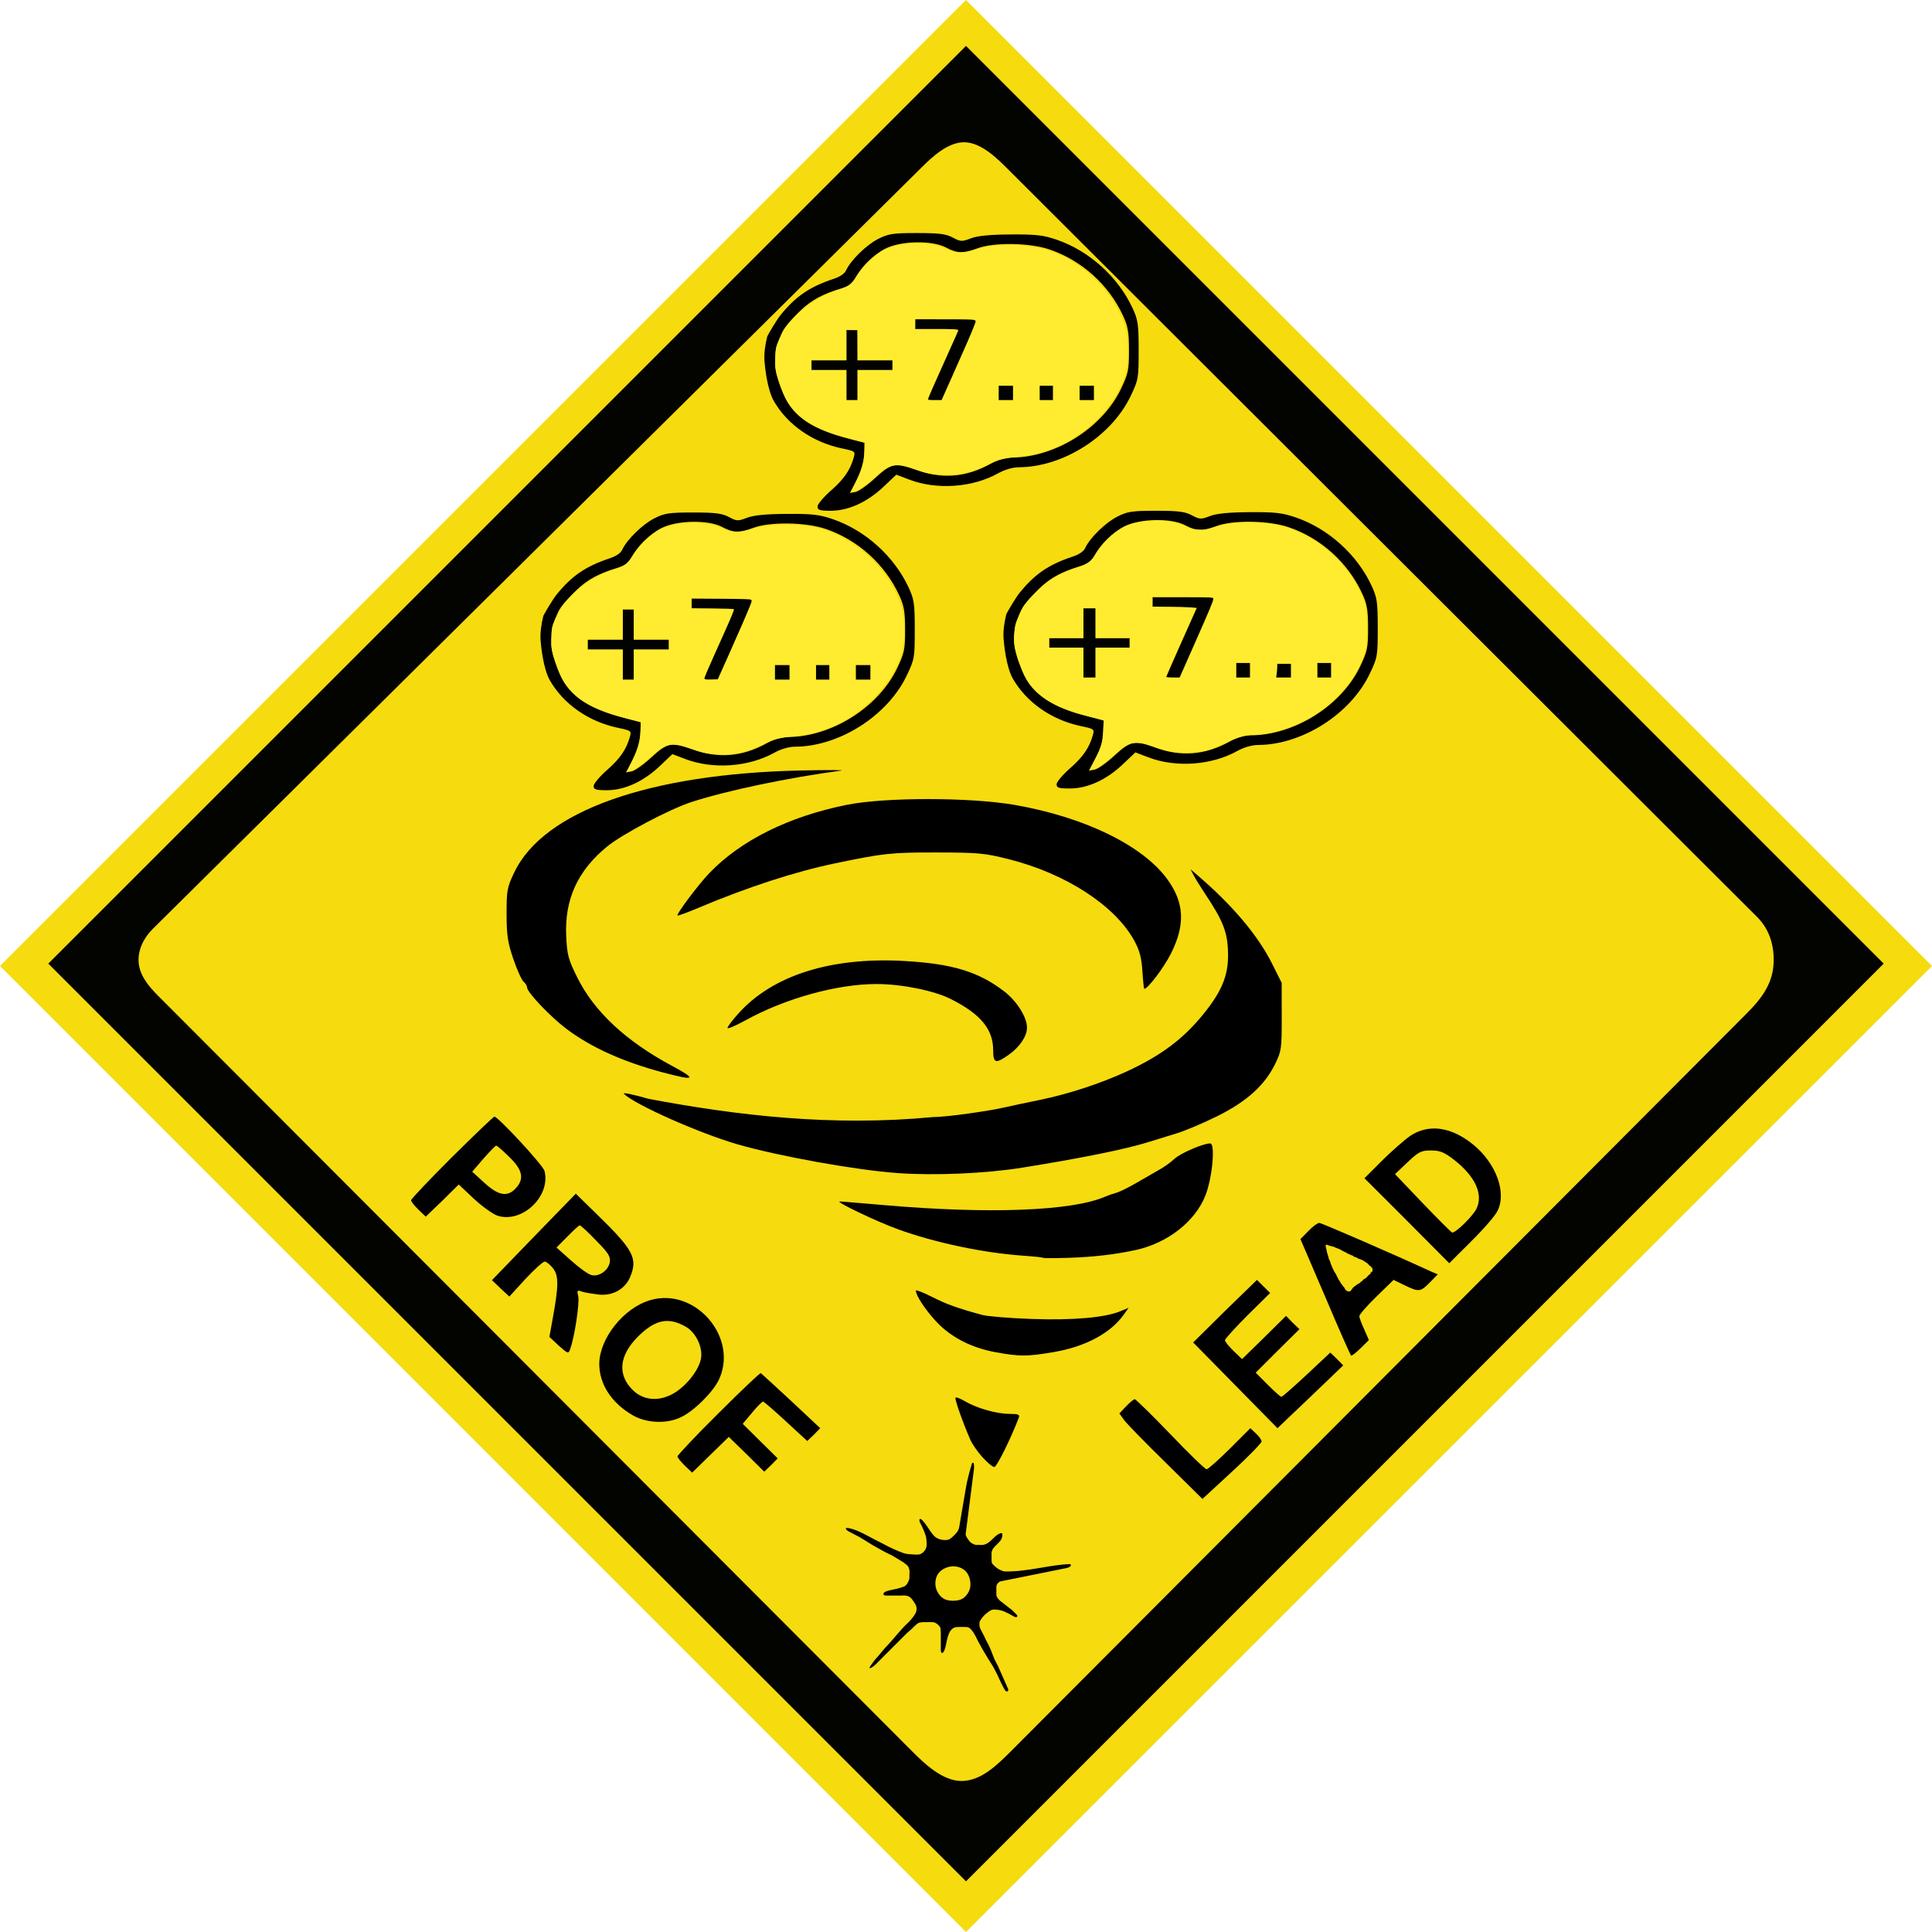 <svg height="800" viewBox="0 0 800 800" width="800" xmlns="http://www.w3.org/2000/svg"><path d="m400 800-400-400 400-400 400 400z" fill="#f6db0f"/><path d="m20 399.01 380-380 380 380-380 380zm714.288 1.329c.722-7.177-.95-14.898-6.654-20.591l-310.061-309.487c-4.362-4.354-11.094-11.252-18.261-11.358-6.695-.1-13.284 6.055-17.366 10.098l-318.634 315.58c-3.862 3.825-6.198 8.71-5.919 13.667.305 5.415 3.878 9.881 8.101 14.112l312.306 312.929c4.772 4.782 12.459 12.223 20.37 12.181 8.185-.043 14.823-6.689 20.941-12.825l304.481-305.316c5.938-5.954 9.97-11.761 10.697-18.99z" fill="#020200" opacity=".99"/><path d="m53.875.375.152-.33c.177-.019.327-.114.504.027.231.576.325 1.458.184 2.56l-3.407 26.725c-.122.959.664 1.834 1.192 2.643.265.406.582.795.973 1.081.599.438 1.302.762 2.027.919.326.07.667 0 1 0 .667 0 1.342.107 2 0 .52-.084 1.031-.259 1.5-.5 2.204-1.134 3.831-4.066 6.014-4.374.319-.127.408.193.439.302.489 3.736-4.453 4.774-4.453 8.071v2c-.058.63.035 1.303.125 1.875.083.25.208.458.375.625l1 1c1.209 1.035 2.593 1.82 4 2 9.46.198 18.777-2.832 27.07-3.044.569.138.008.912.123.939-.457.226-.876.541-1.356.638l-27.711 5.593c-.25.083-.458.208-.625.375-.411.294-.657.762-.875 1.125-.172.64-.125 1.191-.125 1.875v2c-.043.616.226 1.044.5 1.5l.946 1.072 5.054 3.928 1 1 1 1c.167.167.187.324.187.491s-.062.301-.312.384c-.59.16-.932-.109-1.375-.375-.441-.262-1.165-.683-1.672-.931-1.574-.722-2.516-1.349-3.935-1.561-.619-.069-1.181-.229-1.866-.233-.63-.058-1.33.052-1.902.35-2.197 1.344-3.444 2.741-4.5 4.5-.172.64-.125 1.191-.125 1.875.106.616.23 1.044.5 1.5l1.375 2.625.625 1.375 1.375 2.625.625 1.375 1.715 4.348c.226.451.427.889.66 1.277.305.646.759 1.414 1 2 1.227 2.808 2.488 5.618 3.598 8.123.114.206.276.659.402.877.083.25.083.5 0 .75s-.415.321-.582.321c-.662-.199-.842-.777-1.168-1.321-.743-1.362-1.45-2.751-2-4-.502-1.188-.926-2.087-1.625-3.375-.892-1.771-2.056-3.497-3-5-.747-1.245-1.466-2.499-2.173-3.661-1.03-1.883-2.021-3.556-2.827-5.339-.575-1.086-1.177-2.124-2-3-.312-.333-.663-.665-1.089-.83-.596-.231-1.272-.142-1.911-.17-.666-.03-1.335-.046-2 0-.664.045-1.374-.006-1.978.272-.649.299-1.209.827-1.602 1.424-1.7 2.582-1.584 7.125-2.92 8.804-.167.167-.333.25-.5.25s-.292-.125-.375-.375c-.172-.64-.125-1.191-.125-1.875v-2-2-2l-.125-1.875c-.047-.708-.714-1.243-1.231-1.724-.363-.338-.802-.608-1.269-.776-.277-.1-.581-.104-.875-.125-.665-.047-2 0-2 0h-2c-.534.039-1.106.146-1.545.233-.759.343-1.333.974-1.957 1.512-1.113 1.213-1.934 1.778-2.998 2.755l-2 2-2 2-2 2-2 2-2 2-2 2c-.79.875-1.699 1.665-2.625 2.286-.25.083-.589.328-.839.245s.226-.609.226-.776c1.918-2.648 1.41-2.119 3.368-4.262l2.514-3.026 1.356-1.468 1.5-1.634 2.146-2.502c2.295-2.553 2.075-2.504 4.529-4.905.411-.294 1.939-1.95 2.701-3.084.416-.619.829-1.275 1-2 .134-.568.134-1.182 0-1.75-.171-.725-.583-1.382-1-2-.528-.783-1.087-1.604-1.875-2.125-.439-.291-.98-.416-1.5-.5-.658-.107-2 0-2 0h-4-2c-.609-.035-1.247-.15-1.25-.5 0-.167.06-.587.227-.754 1.238-.874 2.904-.997 4.245-1.344 1.089-.297 2.346-.445 3.278-.902.518-.131.999-.29 1.375-.625.725-.647 1.21-1.573 1.5-2.5.187-.598.104-1.249.125-1.875.022-.666.107-1.342 0-2-.084-.52-.223-1.052-.5-1.5-.248-.401-.645-.69-1-1-.366-.32-1.162-.883-1.162-.883-1.39-.803-2.681-1.671-3.713-2.242-.852-.571-1.771-.905-2.625-1.375-.919-.492-1.774-.839-2.625-1.375-1.284-.718-2.701-1.476-3.839-2.161-2.378-1.407-4.705-3.04-6.911-4.089-1.123-.631-2.227-1.105-3.25-1.75-.681-.515-.629-.562-.705-.991.113-.007.164-.143.28-.141 2.988.055 7.393 2.535 10.425 4.132.668.359 1.372.754 2 1.054.547.326 1.457.682 2.625 1.321.909.492 1.636.839 2.625 1.375.883.35 1.873.944 2.75 1.25.72.32 1.408.637 2.125.875 1.966.912 3.975.9 6 1 .626.031 1.278.065 1.875-.125.466-.148.892-.434 1.251-.767.522-.484 1.005-1.064 1.249-1.733.331-.909.287-1.902.215-2.893-.034-.611-.141-1.282-.215-1.857-.613-2.001-1.415-3.859-2.375-5.625-.286-.485-.346-.891-.375-1.375.083-.25.208-.375.375-.375.454.106.66.412 1 .75 1.454 1.592 2.202 2.964 3.344 4.589.855 1.106 1.457 2.011 2.522 2.581 1.105.591 2.065.77 3.134.83 1.296.073 2.164-.242 3-1 .724-.656 1.406-1.291 2-2 1.177-1.406 1.155-2.749 1.438-4.25.075-.251 2.742-16.369 2.882-16.682 1.016-4.344.914-3.784 2.055-7.693m-6.134 56.647c1.336-.203 2.401-.685 3.259-1.522 1.201-1.172 2.117-2.835 2.243-4.508.161-2.129-.479-4.56-1.959-6.1-1.346-1.401-3.534-2.098-5.475-2.003-2.1.103-4.366 1.098-5.684 2.735-1.171 1.454-1.569 3.601-1.296 5.448.271 1.832 1.33 3.669 2.796 4.802 1.242.96 2.622 1.267 4.537 1.267" transform="translate(348.572 605.704)"/><path d="m406.832 603.419c-2.009-2.224-4.278-5.487-5.042-7.25-3.293-7.602-6.587-16.989-6.124-17.452.276-.276 2.088.434 4.028 1.578 4.847 2.86 13.042 5.168 18.348 5.168 3.703 0 4.322.27 3.792 1.651-3.373 8.789-9.114 20.349-10.107 20.349-.682 0-2.885-1.82-4.894-4.044zm5.541-43.473c-10.276-1.861-18.876-6.341-24.969-13.008-4.51-4.934-8.151-10.533-8.151-12.532 0-.412 3.02.77 6.71 2.627 6.214 3.126 10.404 4.63 20.79 7.461 2.2.6 11.472 1.349 20.605 1.666 17.184.596 30.245-.563 36.69-3.256l3.295-1.377-2.064 2.899c-5.443 7.644-15.914 13.228-28.952 15.439-11.025 1.869-14.024 1.88-23.953.082zm19.588-39.108c-.176-.176-3.894-.572-8.264-.882-16.632-1.178-36.457-5.362-51.904-10.953-8.86-3.207-26.248-11.532-24.041-11.509.55.006 8.65.676 18 1.49 43.875 3.819 78.191 2.506 92-3.522 1.1-.48 3.125-1.183 4.5-1.561 1.375-.378 5.2-2.268 8.5-4.199s7.575-4.393 9.5-5.469 4.661-3.051 6.08-4.387c2.469-2.326 11.866-6.382 14.785-6.382 2.196 0 .908 14.159-1.956 21.5-4.202 10.769-15.625 19.737-28.82 22.625-8.506 1.862-17.533 2.914-27.825 3.242-5.63.18-10.38.183-10.555.008zm-60.208-35.088c-17.169-1.211-49.24-6.967-66.347-11.906-15.725-4.541-42.318-16.345-47.023-20.873-.775-.745 3.658.145 10.206 2.049 36.767 6.895 75.801 11.515 117.697 7.541 5.781-.01 23.067-2.483 29.878-4.053 2.524-.582 9.088-1.977 14.588-3.101 11.539-2.357 24.773-6.681 35.468-11.588 14.477-6.643 23.768-13.588 32.241-24.099 7.529-9.341 10.189-15.895 10.046-24.756-.145-8.976-1.886-13.466-9.843-25.378-1.698-2.542-3.672-5.747-4.386-7.122l-1.298-2.5 2.886 2.473c14.44 12.374 24.999 24.872 30.804 36.46l4.041 8.067.02 14c.019 13.318-.116 14.277-2.77 19.681-4.315 8.786-11.721 15.466-23.823 21.487-5.713 2.842-13.313 6.06-16.888 7.151s-8.975 2.758-12 3.706c-9.155 2.868-28.02 6.683-52 10.516-15.171 2.425-36.062 3.336-51.5 2.247zm-97.5-41.745c-16.462-4.409-29.53-10.331-39.743-18.008-6.59-4.954-16.257-15.129-16.257-17.111 0-.648-.649-1.717-1.443-2.375-.794-.659-2.7-4.876-4.236-9.372-2.355-6.893-2.796-9.822-2.807-18.675-.013-9.708.223-10.999 3.121-17.115 12.052-25.436 55.729-40.983 118.866-42.311 11-.231 18.425-.208 16.5.051-22.297 3.005-47.368 8.277-62 13.036-8.92 2.901-28.627 13.305-34.857 18.403-12.206 9.986-17.661 21.937-16.944 37.123.365 7.731.864 9.6 4.532 17 7.035 14.193 20.128 26.427 39.269 36.691 10.617 5.694 9.669 6.326-4 2.664zm137-9.082c0-8.766-5.178-15.023-17.604-21.272-6.923-3.482-20.299-6.18-30.657-6.185-16.384-.008-37.811 5.928-54.348 15.057-4.065 2.244-7.392 3.647-7.392 3.118s2.046-3.237 4.546-6.018c14.169-15.759 38.264-23.392 68.521-21.706 19.989 1.114 30.93 4.442 41.561 12.644 5.196 4.009 9.372 10.666 9.372 14.94 0 3.471-2.867 7.852-7.186 10.981-5.743 4.16-6.814 3.915-6.814-1.56zm61.793-32.777c-.356-5.548-1.159-8.584-3.322-12.558-7.948-14.603-28.377-27.873-52.095-33.839-9.927-2.497-12.535-2.738-29.877-2.76-18.8-.023-21.798.299-42 4.51-16.54 3.448-36.365 9.903-56.432 18.372-4.638 1.957-8.586 3.405-8.774 3.217-.554-.554 8.594-12.762 13.075-17.447 13.057-13.651 32.982-23.556 57.132-28.398 15.832-3.175 51.162-3.14 69.5.067 29.066 5.084 53.192 16.905 63.294 31.012 6.866 9.589 7.267 18.623 1.352 30.466-2.877 5.76-9.606 14.673-11.077 14.673-.168 0-.517-3.293-.775-7.317z"/><path d="m245.81 325.465c.007-.963 2.487-3.921 5.512-6.573 5.4-4.736 7.98-8.462 9.48-13.693.729-2.541.557-2.675-4.875-3.812-12.169-2.548-22.575-9.791-28.231-19.652-2.696-4.7-3.673-14.046-3.849-16.542-.22-3.11.247-6.563 1.164-10.242 1.21-2.262 3.987-6.918 5.444-8.721 6.124-7.574 11.803-11.657 21.99-15.032 2.59-.858 4.538-2.096 5.204-3.558 1.891-4.151 8.413-10.527 13.302-13.004 4.219-2.138 6.106-2.422 16.079-2.422 9.123 0 11.97.36 14.782 1.868 3.229 1.732 3.774 1.756 7.484.331 2.777-1.067 7.827-1.562 16.501-1.618 10.594-.068 13.518.271 19.173 2.225 13.386 4.626 25.27 15.348 31.248 28.194 2.297 4.936 2.561 6.734 2.569 17.528.009 11.613-.107 12.271-3.364 19.068-7.962 16.613-27.964 29.323-46.25 29.389-2.501.009-5.86.985-8.536 2.481-10.593 5.921-25.382 6.988-36.772 2.655l-5.432-2.067-5.315 5.027c-6.747 6.381-14.541 9.919-21.85 9.919-4.549 0-5.469-.295-5.459-1.75zm23.958-11.883c6.564-6.077 8.558-6.495 16.531-3.465 10.849 4.124 21.016 3.333 31.339-2.436 2.676-1.495 6.035-2.472 8.536-2.481 18.113-.065 37.517-12.253 45.273-28.436 3.042-6.347 3.35-7.827 3.342-16.021-.008-7.529-.427-9.924-2.521-14.423-5.927-12.732-17.036-22.735-30.297-27.281-8.277-2.838-23.114-3.068-30.048-.466-5.713 2.144-8.331 2.071-12.863-.358-5.706-3.058-18.683-2.833-25.134.436-4.965 2.516-10.01 7.503-12.542 12.4-1.004 1.942-2.784 3.206-5.769 4.098-7.199 2.151-12.208 4.667-16.744 9.064-2.068 2.004-6.565 6.419-7.745 9.221-2.986 7.092-2.427 4.969-2.851 11.653-.179 2.816.372 4.585.831 6.296.644 2.403 1.439 4.484 2.607 7.38 4.07 10.093 13.573 15.128 26.433 18.428l7.153 1.836-.132 5.015c-.091 3.46-1.039 6.69-3.059 10.419l-2.927 5.405 2.396-.458c1.318-.252 5.004-2.873 8.193-5.825z"/><g stroke-width=".133" transform="matrix(.759 0 0 .75 -3.845 -9.616)"><path d="m96.469 597.928c-.366.492-.671.911-1.059 1.424-.003.005-.004.011-.008.016-.225.287-.265.344-.471.607-.285.373-.557.724-.828 1.07.028.028.051.05.078.078.851-1.038 1.635-2.096 2.287-3.195z"/><path d="m274.801 629.334c-.533 0-10.934 10.132-23.201 22.398-12.267 12.4-22.266 23.068-22.266 23.734 0 .8 1.867 3.066 4 5.199l4 3.867 9.066-8.801 8.934-8.932 8.266 7.865c4.533 4.267 10.267 8.401 12.801 9.334 13.467 4.4 29.199-10.666 25.732-24.666-.8-3.2-25.332-30-27.332-30zm.932 16c.533 0 3.735 2.799 7.201 6.266 7.333 7.2 8.267 12.134 3.467 17.334-4.533 4.933-9.466 4-17.066-3.066l-6.668-6.135 6.135-7.199c3.467-4 6.532-7.199 6.932-7.199z"/><path d="m787.988 635.877c-.445-.009-.888-.005-1.33.012-4.243.159-8.325 1.479-12.125 3.979-3.2 2.267-10.133 8.399-15.467 13.732l-9.6 9.734 23.199 23.467 23.066 23.467 12-12.135c6.667-6.667 13.068-14.133 14.268-16.666 5.2-10.267-.801-26.534-13.334-36.801-6.953-5.703-13.998-8.66-20.678-8.789zm-2.256 12.123c4.933 0 7.201.933 12.668 5.199 11.6 9.2 15.999 19.068 12.133 27.068-2.133 4.133-11.066 13.066-13.199 13.066-.4 0-7.6-7.335-16-16.135l-15.201-16.133 6.801-6.533c6.133-5.867 7.465-6.533 12.799-6.533z"/><path d="m319.199 671.867-22.932 23.865-22.801 23.867 4.666 4.533 4.801 4.533 8.799-9.732c4.933-5.333 9.602-9.6 10.535-9.6.8 0 2.798 1.6 4.398 3.6 3.333 4.133 3.201 9.732-.133 28.266l-1.732 9.734 5.066 4.799c5.067 4.533 5.332 4.667 6.266 1.867 2.4-6.4 5.2-25.6 4.4-29.066-.8-3.333-.666-3.6 2.268-2.533 1.733.533 5.866 1.2 9.199 1.6 7.467.667 14.001-3.066 16.801-9.6 4.267-10.4 1.999-14.934-17.734-34.4zm2.135 17.467c.533 0 4.534 3.732 8.934 8.398 6.933 7.067 7.998 8.935 7.465 12.135-.933 4.533-6 8-10 6.934-1.733-.4-6.666-4-11.066-8l-8-7.201 6-6.133c3.2-3.333 6.268-6.133 6.668-6.133z"/><path d="m724.801 688c-.933 0-3.601 2-5.867 4.4l-4.4 4.533 13.467 31.732c7.333 17.6 13.733 32.133 14.133 32.533.267.4 2.668-1.467 5.201-4l4.533-4.533-2.533-5.865c-1.467-3.2-2.668-6.401-2.668-7.334 0-.8 4.134-5.734 9.334-10.801l9.334-9.199 6 2.934c7.867 3.867 8.666 3.733 13.732-1.467l4.4-4.533-3.734-1.6c-20.267-9.467-59.732-26.801-60.932-26.801zm4.023 12.01c.06-.004.122-.012.178.018.01.005.018.013.027.019.032.011.064.023.096.035.008.003.015.008.021.012.009.005.021.008.027.016.005.006-.013-.01-.021-.01-.004-0-.008 0-.012 0 .072.019.145.037.209.078.028.018.057.037.084.057-.052-.029.016.007.029.018.009.007.017.016.025.023.001.001.003.001.004.002.01.004.027.008.037.014.036.011.091.03.113.039.006.002.008.004.018.008.027.002.054.002.08.008.025.005.047.02.068.033.001.001.005.001.006.002.006.005.018.003.021.01s-.017-.008-.021-.008c.003.004.005.006.008.01.016.006.031.014.047.019.024.003.048.005.072.008.051.01.102.029.152.047.023-.001.048-.017.09-.016.01 0.0.02-.004.029 0 .011.004.021.01.031.014.042-.013.162.069.229.094h.002l.004.002c.002.001.004.001.006.002-.106-.022.04.007.068.018.037.013.069.039.104.059.008.005.026.022.035.021.078.016.161.049.236.078.046.015.089.042.137.053.034.007-0-.006.041.006.036.011.071.021.107.033.007.003.009.007.016.01.019 0 .038-0.0.057 0 .021.001.042-.001.062 0 .006 0.0.011-0.0.018 0 0 0-.005.002-.004.002.038-.004.077-.009.115-.002.009.005.018.01.027.016-.001 0.0.009 0.0.004 0-.008.003-0-.001.014-.002.012-.001.025-.007.037-.004.052.009.059.014.076.019.017-.001.034-.003.051-.004.023.008.047.015.07.023.004.001.008.005.012.006.004.002.008.005.012.008l.014.004.014.006c.004 0.0.016.005.012.004.021.006.043.011.062.019.008.004.015.01.021.016.004.001.008.007.012.008.021.005.042.01.062.014l-.004.006c.115.026.18.078.219.137.202-.013.415.004.674.09.144.048.439.232.721.416.023.009.068.019.086.027.001.001.003 0.0.004.002.304.034.52.142.83.291-.21-.06-.482-.141-.643-.182.041.027.083.052.123.082.205.066.426.105.639.152-.039-.018-.065-.028-.096-.043.04.012.094.028.121.035.017.01.026.016.049.029-.025-.007-.049-.016-.074-.021.082.038.09.047.203.094.04.017-.046-.029-.113-.064.152.041.29.1.396.207.508.031.934.279 1.486.684.003.002.005.004.008.006.006.005.013.009.019.014.005.001.017.005.021.006-.013-.006-.023-.011-.035-.018.104.023-.039-.009.09.019.008.005.015.008.023.014-.015-.004-.061-.013-.078-.018.089.046.122.065.25.123.005.004.042.022.031.018-.017-.008-.015-.008-.031-.016.03.04.052.086.08.127.119.047.24.087.357.137-.125-.009-.025.001-.135-.01.007.004.013.009.019.014-.015-.001-.033-.002-.049-.004.152.109.303.219.463.316.004.001.008 0.0.012.002.063.024-.181-.165-.418-.312.051.005.128.01.162.014-.014-.006-.029-.012-.043-.018.133.01-.06-.003.148.012.011.006.019.012.033.019-.02-.002-.109-.011-.139-.014.133.057.267.113.404.158l.002.002c.065.066.126.135.182.209.09.032.175.075.252.137.105.026.28.093.857.316.069.027.127.075.188.117.005.003.016.01.021.014.063.019.126.034.18.07.206.139.397.3.588.459.286.115.57.238.861.338.004.002-.001-.001.004 0 .069.043.138.087.207.131l.01.008c.29.113.579.228.873.33.068.023-.02-.031-.109-.082.098.048.196.098.277.17.022.02.039.044.06.064.251.07.5.153.746.236.111.037.196.129.293.193.265.215.181.147.268.217.071.017.153.036.227.062.389.142.748.289 1.088.52-.162.174.053-.069.557.25.186.118.359.256.529.396.434.147.868.295 1.307.428.55.198 1.088.42 1.576.748.275.169.532.342.781.539.043.016.086.031.129.047.253.175.506.351.76.525.252.126.264.132.506.277.126.086.291.133.379.258.077.108-.215-.169-.342-.207-.02-.006-.043-.005-.064-.01.763.754 1.203 1.178 1.445 1.514.05.009.095.022.137.039.086.022.167.032.266.076.049.072.091.15.135.227-.03-.014-.067-.024-.105-.037.022.026.048.054.068.08-.055-.014-.112-.024-.168-.035.079.044.156.089.238.127-.021-.031-.045-.059-.068-.09.026.007.049.018.074.025-.013-.022-.024-.044-.037-.066.016.007.045.014.057.021.088.054.148.097.195.139.015.008.033.01.047.019.033.021.066.071.098.121-.016-.007-.031-.016-.047-.023.03.05.077.158.107.234.019.015.048.043.064.057-.028-.089-.071-.183-.123-.266.044.02.089.039.133.06.038.103.08.204.115.309.192.179.265.313.271.617.001.079-.001.19-.012.225-.005-.019-.01-.038-.016-.057.051.244.056.402-.029.691.033.053.059.087-.065.598-.118.066-.235.134-.354.199-.059.133-.129.266-.223.387-.021.027-.049.044-.076.062-.097.177-.186.341-.197.361-.165.223-.188.213-.594.469-.017.003-.034.006-.051.01-.152.156-.303.313-.455.469-.56.582-1.137 1.147-1.711 1.715.145-.151.184-.207.156-.23-.077.096-.156.202-.213.27-.152.178-.415.216-.623.324-.024.013-.032.014-.065.021-.132.077-.256.162-.377.254-.092.104-.19.204-.287.305.032-.054.082-.136.059-.104-.03.041-.056.083-.082.127.008-.008.016-.014.023-.021-.009.016-.012.019-.018.029l-.021.019v.002c-.02.033-.038.066-.062.096-.275.339-.499.503-.84.744-.12.09-.232.189-.357.271-.019.012-.046.012-.062.027-.049.049-.083.11-.129.162-.237.269-.202.223-.465.445-.109.063-.219.126-.328.189-.029.022-.061.054-.086.068-.104.061-.244.101-.391.131-.267.217-.535.442-.842.602-.177.095-.316.232-.469.361-.197.166-.227.195-.467.367-.059.042-.119.079-.18.119-.1.068-.343.237-.479.314-.003.001-.005.003-.008.004-.002.008-.004.017-.006.025-.064.085-.105.195-.193.254-.021.014-.045.025-.066.039-.057.088-.147.195-.227.277-.015.022-.043.058-.055.074-0.0.001-.002.002-.002.004-.005.007-.017.023-.021.029-.018.048-.038.095-.057.143-.029.032.002-.002-.019.021-.009.026-.014.054-.025.08-.045.105-.211.245-.303.328-.036.03-.035.029-.047.039-.022.032-.049.061-.07.094.003-.001.007-.001.01-.002.04-.013.093-.138.08-.098-.018.054-.062.096-.094.143-.021.031-.082.126-.068.09.006-.015.014-.03.019-.045-.027.056-.051.116-.092.162-.032.036-.069.067-.104.102-.036.092-.08.179-.148.25-.214.222-.633.613-.84.385-.036-.04-.053-.09-.084-.133-.034.028-.063.058-.1.084-.172.121-.421.003-.631.002-.022-0-.088-.016-.066-.014.049.007.099.015.148.023.263.003.125-.005-.152-.076.01.055-.287-.045-.396-.102-.03-.015-.053-.042-.08-.062-.044-.019-.083-.029-.129-.051-.093-.045-.306-.271-.215-.223.096.051.173.127.254.201.001.002.002.003.004.006.006.008.023.014.033.021-.012-.01-.025-.018-.037-.029-.042-.057-.071-.123-.102-.188-.084-.009-.168-.061-.25-.129-.031-.017-.066-.028-.096-.047-.041-.027-.08-.092-.117-.17-.105-.129-.204-.267-.25-.324-.031-.072-.073-.141-.094-.217-.018-.063-.024-.129-.039-.193-.115-.164-.226-.332-.305-.514-.278-.24-.478-.536-.869-.973l-.002-.002c.056.133.045.124-.193-.381-.1-.078-.175-.183-.229-.309-.026-.029-.066-.076-.092-.111-.102-.078-.196-.165-.264-.223-.035-.042-.075-.079-.105-.125-.063-.095-.12-.193-.174-.293-.025-.046-.099-.182-.062-.145.041.043.045.111.078.16.036.055.15.214.127.152-.045-.12-.107-.234-.162-.35.022.027.044.053.065.08.028.038.068.067.104.098.013.011.051.041.039.029-.071-.076-.144-.151-.217-.227.003.006.007.012.01.018-.014-.018-.03-.033-.043-.051.011.011.022.022.033.033h.002c-.035-.074-.067-.149-.104-.223.085.081.16.14.111.086-.046-.052-.095-.1-.143-.15.01.02.019.04.029.06-.012-.012-.019-.024-.031-.037.003.016-0.0.033.006.049.02.065.054.124.096.18-.067-.069-.133-.138-.199-.207-.067-.132-.114-.229-.15-.334-.015-.025-.031-.05-.047-.074-.018-.027.021.033.045.066-.001-.003-.001-.009-.002-.012-.066-.141-.141-.279-.205-.42.008.011.048.05-.055-.037-.184-.169-.272-.32-.346-.506-.078-.073-.15-.231-.195-.355-.053-.088-.112-.219-.145-.287-.004-.008-.01-.026-.014-.035-.048-.069-.109-.17-.141-.238-.085-.124-.14-.259-.191-.406-.023-.01-.037-.013-.06-.023-.085-.04-.071-.175-.111-.26-.009-.019-.025-.034-.035-.051-.078-.121-.103-.198-.137-.312-.012-.018-.033-.03-.043-.049-.002-.004-.015-.046-.019-.057.025.036.041.057.051.068-.002-.006-.006-.015-.008-.021-.025-.047-.048-.086-.072-.129.009.025.022.066.027.08-.009-.013-.013-.017-.019-.025-.041-.129-.005-.014-.029-.092.007.012.015.023.021.035-.084-.237-.194-.579-.021-.037-.101-.177-.193-.35-.236-.553-.051-.059-.102-.099-.152-.166-.047-.063-.054-.141-.053-.223-.022-.035-.03-.042-.045-.062-.019-.028-.038-.057-.055-.086-.04-.068-.077-.137-.113-.207-.006-.012-.007-.015-.018-.035-.03-.035-.058-.072-.088-.107.071.144-.062-.121-.135-.271-.031-.035-.061-.07-.092-.105-.002-.004-.006-.006-.008-.01-.087-.066-.178-.23-.277-.449-.019-.037-.039-.077-.059-.102-.057-.07-.109-.17-.154-.27l-.006-.01c-.195-.267-.263-.436-.279-.602-.031-.072-.057-.139-.078-.217-.011-.013-.015-.03-.025-.043.01.014.014.017.021.027.001.002.003.002.004.004.012.016.044.067.035.049-.014-.029-.031-.056-.047-.084.002.009.005.018.008.027-.013-.029-.028-.057-.041-.086.012.019.022.039.033.059-.019-.073-.03-.113-.039-.154-.003-.003-.006-.005-.01-.008.003.021.003.026.012.096v.004c.001.007.001.002.002.01-.003-.007-.005-.014-.008-.021-.006-.01-.011-.02-.018-.029 0.0.008-.001.017 0 .025.017.025.027.054.047.078-.023-.034-.031-.042-.047-.062-0-.005 0-.011 0-.016-.037-.055-.085-.105-.102-.17-.001-.004-0-.015-.002-.019-.018-.018-.047-.04-.051-.047-.114-.236-.206-.482-.309-.723-.003-.006-.005-.011-.008-.018-.001-.003-.005-.005-.006-.008-.009-.008-.017-.013-.025-.021-.032-.029-.044-.114-.049-.209-.003-.01-.005-.019-.008-.029-.091-.131-.175-.259-.203-.344-.021-.063-.022-.141-.021-.219-.024-.06-.047-.101-.072-.17-.004-.012-.009-.025-.012-.037v-.002c-.009-.02-.016-.039-.025-.059-.099-.107-.18-.241-.273-.557-.007-.025.001-.053-.004-.078-.018-.043-.028-.086-.039-.129-.006-.011-.016-.018-.021-.029-.032-.062-.034-.123-.051-.184-.057-.061-.097-.135-.123-.219-.132-.184-.157-.418-.15-.648-.072-.133-.156-.262-.189-.408-.013-.058-.016-.118-.027-.176-.039-.067-.084-.131-.102-.209v-.002c-.05-.064-.096-.131-.113-.217-.006-.028-.007-.057-.01-.086-.041-.077-.066-.152-.092-.268-0-.002-.001-.004-.002-.006-.002-.003-.006-.012-.008-.018-.001-.009-.009-.036-.006-.027-.004-.014-.008-.029-.012-.043 0-.016-.001-.033 0-.049-.003-.006-.007-.011-.01-.018-.09-.052-.16-.125-.242-.25-.001-.002-.001-.004-.002-.006-.017-.02-.026-.019-.033-.033-.019-.039-.024-.052-.039-.082-.003-.004-.006-.009-.01-.014-.002-.01-.002-.007-.004-.016-.062-.125-.092-.199-.09-.328 0-.059 0-.118 0-.178.001-.072-.001-.056.002-.098 0-.003-0-.003 0-.008-.009-.054-.02-.112-.008-.154.008-.024.025-.044.037-.066-.088-.232-.113-.327-.346-.859.011.077.021.154.033.23.024.064.043.128.062.193.014.046-.044-.087-.055-.135-.004-.019-.007-.039-.01-.059-.035-.094-.074-.187-.094-.285-.059-.293-.086-.545-.1-.795-.063-.067-.123-.148-.172-.262-.044-.103-.063-.134-.086-.258-.005-.026-.007-.053-.008-.08-.013-.027-.026-.054-.037-.082-.011-.025-.015-.053-.021-.08-.017-.068-.031-.135-.047-.203-.003-.012-.006-.025-.008-.037-.006-.043-.013-.084-.016-.127v-.002c-.005-.014-.01-.027-.016-.041-.001-.011-0-.022-.002-.033-.011-.044-.023-.088-.031-.133-.015-.085.027-.088-.008-.084-.003-.009-.007-.017-.008-.025-.004-.028-.009-.056-.012-.084-.018-.038-.035-.077-.053-.115-.003-.034-.006-.069-.01-.104-.002-.008-.004-.016-.006-.023.001-.001-0-.003 0-.006-.016-.047-.031-.094-.047-.141 0-.093.001-.094.004-.133-.069-.186-.051-.079-.057-.297-.003-.11-.006.065-.006.064-.004-.003-.005-.01-.008-.014-.058-.097-.039-.195-.043-.297-.001-.019-.003.038-.004.057 0 .005.003.021.002.016-.007-.031-.013-.063-.019-.094-0-.007-.002-.013-.002-.019 0 .003-.003-.005-.004-.008-.009-.038-.02-.076-.025-.115-.003-.025-.005-.164-.002-.025-.035-.078-.049-.145-.059-.238-.001-.008-0-.016 0-.023-.028-.073-.042-.152-.051-.23v-.002c-.052-.094-.092-.194-.094-.305-0-.018.006-.036.01-.055-.005-.012-.012-.024-.016-.037-0-.001 0-.003 0-.004-.004-.008-.012-.013-.016-.021-.012-.026-.004-.05-.008-.074-.022-.05-.04-.103-.047-.156-.004-.029.004-.057.008-.086.001.003.045.095-.012-.023-.017-.107-.021-.143-.018-.186-.008-.013-.016-.026-.023-.039-.011-.054.002-.103.008-.154-.002-.006-.006-.012-.008-.018-0-.001 0-.003 0-.004-.002-.005-.004-.009-.006-.014-.001-.004-.004-.013 0-.014.004-0.0.004 0.0.008 0 .001-.005-.001-.009 0-.014.003-.019.016-.073.012-.055-.005.021-0.0.042-.004.062.005-.062.031-.1.078-.109-.045-.046-.073-.069-.17-.188-.035-.043-.047-.123-.014-.168.292-.394.242-.384.467-.375.017.002.034.003.051.006.001-.006.005-.01.039-.01.008-.01.012-.017.008-.021zm-.467.871c-.001.009-.002.018-.002.027.001-.013.009-.017.01-.029-.004 0-.004.002-.008.002zm.264 1.422c0-.026.002-.052.002-.078-.001-.02-.003.039-.004.059.001.007.005.025.002.019zm.27 1.268c.001.003.003.005.004.008-.001-.005-.001-.009-.002-.014 0-.002-.002.003-.002.006zm.004.008c.001.007.001.014.002.021.002.008.003.017.006.025.006.015.025.056.021.041-.009-.03-.019-.059-.029-.088zm7.479 17.223c-.003-.006-.005-.012-.008-.018 0.0.003.001.007.002.01.002.002.004.005.006.008zm-.006-.008c-.041-.043-.08-.085-.121-.127 0.0.001-0.0.003 0 .004.013.042.072.099.123.152-.002-.01 0-.02-.002-.029zm16.633-8.535c.013.018.021.036.033.055.045.036.046.04.086.072-.018-.031-.038-.062-.057-.094-.022-.01-.041-.023-.062-.033zm.119.127c.092.156.196.301.322.428.025.014.048.032.072.047.001-.001.001-.003.002-.004-.044-.101-.066-.151-.092-.217-.088-.072-.163-.141-.305-.254zm.395.475c-.007.012-.019.016-.043-.008-.012-.011-.018-.028-.029-.039-.063-.035-.127-.067-.191-.1.03.066.048.119.07.178.083.089.148.196.191.316.006-.07.01-.11.023-.307-.009-.019-.008-.019-.016-.037-.002-.001-.004-.003-.006-.004zm-16.344-9.533c-.007-.005-.014-.01-.021-.016-.059-.004-.034-.002-.082-.006.004.005.008.009.012.014.034.003.061.005.092.008zm-.021-.016c.037.003.009-0.0.051.004-.047-.028-.106-.077-.141-.092-.018-.008-.038-.005-.057-.012.048.035.099.065.146.1zm-7.34-2.932c-.019-.006-.046-.018-.068-.027-.013-.001-.049-.011-.037-.006.019.009.039.016.059.023.016.005.041.004.047.01zm-1.076-.34c-.077.021-.177.017-.227.08-.046.059-.079.13-.102.197.11-.078.276-.18.363-.248.006-.005.016-.011.021-.016-.009-.003-.019-.002-.027-.006-.009-.004.016-.001.016-.004-.015-.002-.03-.008-.045-.004zm.369.061c.034.028.068.056.105.078.032.018-.041-.066-.076-.076-.004-.001-.009-.001-.014-.002-.005 0-.01-0-.016 0zm.258.166c.003.002.005.004.008.006-.002-.002-.002-.004-.004-.006-.002-0-.002 0-.004 0zm.242.059c.01.003.013.002.019.004 0.0 0-.009-.003.016.008.005 0.0.01.002.016.002-.012-.005-.023-.011-.035-.014-.005-.001-.008.001-.016 0zm.285.096c.008.003.016.006.023.01-.004-.002-.006-.006-.01-.008s-.007-.001-.014-.002zm.072.049c.004-0.0.007.004.012.004-.001-.001-.002-.003-.004-.004-.002 0-.006-0-.008 0zm.029.002.008.006c.005.001.011.001.016.004.012-.002.041-.008.053-.01-.031-.001-.059 0-.076 0zm.125.002c.017.007.037.007.053.016.014.008-.029-.015-.045-.016-.005-0-.003 0-.008 0zm-.227.023c.001.002.001.004.002.006.005-.001.007-.001.012-.002-.005-.001-.009-.003-.014-.004zm.359.018c-.01-0-.027-.001-.021.004.104.074.218.137.326.205-.013-.028-.026-.056-.039-.084-.009-.023-.016-.05-.031-.065 0 0-.002-.002-.002-.002-.006-.003-.012-.006-.018-.01-.062-.034-.172-.014-.215-.049zm.242.234c.003.002.008.004.012.006.004.001.008-.001.012 0-.008-.002-.016-.004-.023-.006zm-1.82.025c.006.005.012.009.018.014.031.007.059.012.094.019.005-.004.009-.008.014-.012-.043-.004-.084-.011-.125-.021zm2.844.086c.036.022.071.046.111.06.026.009-.04-.039-.065-.051-.014-.007-.031-.008-.047-.01zm.082.01c-.005.001-.024.004-.018.004.008-0.0.017-.001.025-.002-.003 0-.005-.003-.008-.002zm-.461.006c.013.009.029.018.037.023.002 0.0.005.002.008.002.002 0-.015-.015-.023-.023-.007-0-.014-.002-.021-.002zm.559.021c.012.013.018.024.06.061.02.018-.036-.039-.055-.059-.002-.001-.004-.001-.006-.002zm-.074.227c-.001-0-.001.002-.002.002.003.018.003.015.006.033.001-.001.002-.001.004-.002-.001-.007-.002-.013-.004-.019-.001-.001-.001-.001-.002-.002-.002-.003-0-.003 0-.004-.001-.003-.001-.005-.002-.008zm-2.117.016v.002c.001 0.0.003-0.0.004 0 0 0-.002-.002-.002-.002zm2.129.059c-.001.001 0.0.003 0 .004.002.01 0.0.005.002.016.002-.001.004-.001.006-.002-.001-.006-.003-.012-.004-.018-.002 0-.002-0-.004 0zm-3.193.023c.009.027.014.054.025.08.009.02.056.067.047.047-.021-.044-.047-.085-.072-.127zm3.273.092s-.002.002-.002.002c.005.003.01.005.019.008.003-.002.005-.004.008-.006-.005-.001-.017-.002-.025-.004zm-.002.018c-0.0.003 0.0.006 0 .01.003-.002.005-.004.008-.006-.003-.001-.005-.003-.008-.004zm-2.461.086c.001.003.001.007.002.01s.003.005.004.008c.008.016.015.033.021.049-.003-.013-.001-.016-.004-.023-.006-.015-.012-.022-.023-.043zm-.738.178c.002-.012-.008.022-.012.033.001-.009-0.0.02 0 .018 0 0 .002.002.002.002.004-.018.008-.035.01-.053zm-.008.119c0.0.015.001.009.002.023v.002c.029.035.111.146.09.105-.025-.047-.06-.088-.092-.131zm5.264.021c.027.018.057.038.082.055.019.009.041.014.061.021-.046-.034-.024-.017-.088-.065l-.002-.002c-.003-.001-.007-0-.01-.002-.014-.003-.029-.005-.043-.008zm-5.262.014c0.0.002-0.0.002 0 .004.004.025.041.094.031.07-.01-.025-.02-.05-.031-.074zm.852.066c.009.045.016.09.025.135 0.0.004.003.008.004.012.002-.05.018-.087.031-.127-.008-.002-.017-.002-.025-.004-.012-.005-.024-.01-.035-.016zm5.998.541c.073.056.148.11.221.166.036.019.069.043.105.061.117.055-.194-.183-.316-.225-.003-.001-.007-0-.01-.002zm.537.402c.011.002.016.005.027.008-.003-.001-.005-.003-.008-.004.005.001-.025-.005-.019-.004zm.846.201c.024.005.114.024.115.025.017.021.027.046.043.068-.003-.006-.084-.051-.158-.094zm-7.871.379c.002.007-.001.011.002.019.005.007.016.029.014.021-.011-.035-.007-.015-.016-.041zm8.672.021c.02.002.122.009.123.01.046.039.085.084.127.127.026.001-.132-.076-.25-.137zm-8.557.5c.001.006.002.012.004.018.004.015.03.053.023.039-.008-.019-.019-.037-.027-.057zm7.381.148c.001.002.005.006.006.008.098.062.167.106.229.145-.003-.005-.006-.011-.01-.016-.022-.016.01.004-.033-.025-.064-.037-.125-.08-.191-.111zm.145.178c.027.035.063.078.096.119.018.006.051.022.066.027-.015-.018-.015-.03-.027-.041-.041-.04-.09-.07-.135-.105zm-7.459.06c.001.005.001.011.002.016.006.031.048.116.039.086-.011-.035-.027-.068-.041-.102zm8.48.082c.008.023.019.044.027.066.031.012.063.02.094.033-.041-.033-.08-.068-.121-.1zm-8.338.469c.004.01.006.021.01.031.006.009.022.04.018.029-.009-.02-.018-.041-.027-.06zm12.422.924c-.019.002-.039.007-.059.01.126.137.247.279.385.404.133.121-.145-.304-.326-.414zm-10.092.189c-.054.003-.083.006-.129.004-.008.005.005.013.041.029.033.006.102.023.15.033.003-0.0.007 0.0.01 0-.023-.021-.052-.046-.072-.066zm10.998.158c.025.028.054.05.078.078.017.002.031.004.047.006-.035-.025-.084-.054-.125-.084zm.234.246c.087.097.171.197.268.285.086.078-.09-.127-.213-.275-.018-.002-.036-.007-.055-.01zm.566.088c.386.218.75.485 1.164.639.225.084-.369-.308-.553-.463-.119-.044-.24-.084-.357-.131.243.194.011.002-.043-.012-.069-.017-.141-.021-.211-.033zm-13.34 1.307c.001.019.013.074.035.18.005.01.008.019.014.029.018.023.034.046.053.068-.063-.045-.085-.229-.072-.24-.02-.038-.03-.056-.029-.037zm.029.037c.006.012.007.008.016.023-.005-.015-.008-.032-.014-.047-.005-.012.001.021-.002.023zm.016.023c.024.072.045.145.065.219.034.023.077.029.115.045-.082-.101-.144-.197-.18-.264zm.065.219c-.002-.002-.006 0-.008-.002.004.004.006.009.01.014-.001-.004-.001-.008-.002-.012zm16.004-.219c.099.081.196.163.299.238.079.058-.132-.149-.217-.199-.027-.016-.053-.024-.082-.039zm-15.842.139c.001.005-.002.019 0 .021l.002.002c-0-.008-.002-.015-.002-.023zm.102.091c-.001-.008-0.0.027-.002.025l.002.002c-.001-.009.001-.018 0-.027zm.098.531c-.005-.036-.005.075.004.109.006.022-.001.006.01.027-.003-.046-.007-.091-.014-.137zm.117.215c-.003-.028-.012.06 0 .086.004.007.004.007.008.014-.003-.033-.004-.067-.008-.1zm.332.57c-.006-.006-.008.005-.014.004.004.084.005.179.018.229.002.007.005.014.008.021.001-.011.003-.022.004-.033.006-.026.015-.074.016-.078-.003-.039-.005-.078-.008-.117-.008-.008-.015-.018-.023-.025zm.033.146c-.007.036-.013.076-.018.115.01.027.022.053.031.08-.003-.065-.008-.13-.014-.195zm-.019.361c.005.188.031.327.088.389-.002-.009-.004-.017-.006-.025-.001-.005-.003-.009-.004-.014-.001-.005-.001-.009-.002-.014-.007-.036-.014-.072-.021-.105-.006-.027.004-.056.004-.084-.001-.017-.002-.034-.004-.051.005.013-.029-.054-.016-.025-.011-.024-.026-.047-.039-.07zm19.67.176c.04.028.081.055.121.082.026.018-.047-.043-.074-.059-.015-.009-.032-.015-.047-.023zm-18.998 1.674c.004.013.009.029.012.041-.002-.008-.002-.016-.002-.023-.002-.003-.008-.015-.01-.018zm.012.043c.004.016.01.044.014.057.01.037.061.117.057.1-.022-.053-.046-.104-.07-.156zm10.869.391c.007.007.013.015.019.021-.001-.005-0-.011-.002-.016-.006-.002-.012-.004-.018-.006zm11.211.855c.036.099.065.201.109.297.036.078.023-.201-.045-.254-.02-.016-.043-.028-.065-.043zm-21.219.619c-0-.001.004.027.004.029l.004.004c-.001-.006-.007-.032-.008-.033zm.076.283c.011.024.021.05.035.072-.002-.012-.004-.024-.006-.035-.01-.012-.019-.025-.029-.037zm21.258.244c0.0.013.003.013.004.023.001-.007.003-.013.004-.019-0-.003-.008-.007-.008-.004zm-21.018.227c.001.007-.001.011 0 .018.001.006.013.016.016.023-.002-.01-.008-.024-.01-.033-.002-.003-.004-.005-.006-.008zm20.725.512c-.083.052-.164.107-.248.158-.002.05-.002.096-.004.156.056-.031.11-.063.166-.094.035-.079.061-.146.086-.221zm-.252.314c-.292.162-.586.322-.873.492-.014.009.025.007.047.008.041-.039.079-.083.131-.105.062-.027.013.035-.062.107.042.004.083.013.123.002.165-.045.366-.054.502-.148.063-.116.015-.026.129-.236.001-.053.002-.073.004-.119zm-19.754.473c.011.02.019.042.033.06.052.068.232.252.18.184-.066-.086-.14-.164-.213-.244zm19.367.016c-.044.017-.087.035-.131.053.005-.001.008 0.0.014-.002.041-.011.157-.066.117-.051zm.193.021c.029-.036-.04.084-.066.121-.016.023-.017.018-.031.037.04-.065.071-.126.098-.158zm-.865.01c-.003.002-.005.004-.008.006-.003.016-.004.015-.006.029.003-.001.008-.005.012-.006.001-.016 0-.014.002-.029zm-18.475.332c.011.022.021.045.035.064.025.035.048.051.088.094-0-.002 0-.004 0-.006-.011-.018-.024-.027-.035-.045v-.002c-.029-.035-.058-.071-.088-.105zm.123.152c.007.01.013.017.019.027.016.015.063.072.049.053-.021-.029-.046-.056-.068-.084 0.0.001-0.0.003 0 .004zm.019.027c-.006-.006-.011-.012-.019-.021.001.003-.001.007 0 .01.018.064.058.119.096.176.001-.022-.001-.043 0-.065-.025-.036-.051-.061-.076-.1zm.084.109c.003.023-.002.029.002.043.053.198.108.289.186.375-.005-.033-.015-.062-.018-.098-.002-.025-.008-.071-.012-.107-.053-.065-.104-.137-.158-.213zm17.914.217c-.016.028-.006.009-.023.041-.007.013.015-.025.023-.037 0-.001-0-.003 0-.004zm.113.008c-.045.016-.12.035-.189.057-.002.005-.002.004-.004.01.028-.006.029-.005.07-.014.214-.086.208-.083.123-.053zm-.193.066c-.002 0-.002-0-.004 0-.01.026-.019.051-.031.078.003-.004.007-.008.01-.012.009-.022.012-.029.025-.066zm-.004 0c.001-.003.003-.005.004-.008-.003.001-.006 0-.01.002-.002.003-.004.005-.006.008.004-.001.007-.001.012-.002zm.004-.008c.002-0.0.002-.001.004-.002.004-.011.004-.009.008-.019-.001.001-.003.001-.004.002-.002.006-.005.013-.008.019zm-4.498.811-.002.002v.002c-.001.002-0.0.003 0 .004.001.005.003.021.004.016.001-.007-.001-.016-.002-.023zm-12.695.27c0.0.001-0.0.003 0 .004.02.068.166.193.141.158-.047-.054-.09-.11-.141-.162zm.801 1.195c0.0.005.001.01.002.016.001.003.002.007.004.01.002 0.0.007.002.01.002-.005-.004-.01-.016-.016-.027zm.566.299c0-.005-.005.017-.006.018.001 0.0.003.002.004.002.001-.007.003-.013.004-.019zm-.525.082c.001.011.003.022.004.033.009.014.008.013.016.025-.006-.02-.013-.037-.019-.059zm13.252.268c-.026.028-.052.056-.078.084-.019.021.029-.025.062-.057.005-.009.01-.018.016-.027zm-12.906.213v.002c.006.005.005.006.012.012.003.002.007.004.01.006-.001-.001.001-.003 0-.004-.006-.005-.013-.01-.021-.016zm.051.039c.002.029.008.054.014.08-.003-.023.008-.045.008-.068-.007-.005-.015-.005-.021-.012zm-.049.014c.003.023-.001.045.004.066.006.033.05.076.082.119-.008-.019-.006-.046-.012-.066-.024-.04-.05-.079-.074-.119zm.074.119c.005.009.01.018.016.027-.005-.02-.02-.038-.023-.059.002.01.005.021.008.031zm.016.027c.009.034.024.065.037.098.036.043.012.037.027.055.044.067.093.137.152.203-.073-.118-.145-.237-.217-.355zm.037.098c-.017-.02-.025-.037-.041-.059.014.032.035.062.053.092-.005-.011-.007-.022-.012-.033zm9.9 1.68c-.049.007-.085.007-.133.012-.037.028-.076.051-.113.078.033.003.021.002.059.006.062-.032.126-.062.188-.096zm-2.102 1.424c-.004.002-.008.004-.012.006-.001.005-0-.001-.002.004.005-.003.005-.002.01-.004.002-.002.002-.003.004-.006zm-5.102.674c.018.025.025.043.049.072.004.005.01.007.014.012-.013-.021-.026-.043-.039-.064-.008-.006-.015-.014-.023-.019zm4.369.277c-.006.006-.012.012-.018.018-.005.012-.009.025-.014.037.008-.013.019-.024.025-.037.001-.006.004-.012.006-.018zm-.676.42c-.003.002-.005.005-.008.008-0.0.002-.002.004-.002.006.003-.003.007-.005.01-.008-0-.004-0-.002 0-.006zm-.019.01c-.003.001-.007.002-.01.004.002.001.002.005.004.006.001-.003.004-.007.006-.01zm-.006.01c-.002.004-.004.006-.006.01.003-.002.005-.003.008-.006zm.002.004c.001.001.002.001.004.002l.002-.002c.001-.009.004-.004.006-.012-.004.003-.008.008-.012.012zm.004.002c-.01.008-.019.018-.029.027-.003.006-.007.011-.01.018h.002c.001-.001.002-.001.004-.002.013-.009.02-.013.033-.021 0-.009-.002-.007 0-.019zm.084.012c-.005 0-.011.002-.016.002-.001.001-.001.007-.002.008.009-.001.003-.007.018-.01zm-.029.027c-.003.005-.005.009-.008.014.014-.007.01-.004.027-.014-.006-0-.012.002-.019 0zm.133.035c-.012.01-.016.028-.025.041-.007.021-.025.055-.037.082.008-.003.015-.008.023-.01.011-.019.023-.036.035-.055.001-.003.002.007.002.01-0.0.011 0.0.024 0 .035h.002c.005-.011.009-.024.014-.035.002-.039.005-.084-.014-.068zm-.002.104c-.013.003-.025.008-.037.012-.003.006-.008.011-.012.018.015-.001.02.006.027 0 .009-.007.014-.018.021-.025 0-.001-0-.003 0-.004zm-.049.029c-.008.001-.01-0-.016 0-.01.022-.016.044-.027.068.015-.022.03-.044.043-.068zm-.043.068h-.002v.002.006c.003.001.025.003.047-.012 0-.005.002-.011.002-.016v-.002c-.016.008-.031.016-.047.023zm-.49-.102-.002.002.002.002c0-.001 0-.004 0-.004zm.57.033c-.01.007-.02.013-.029.019v.002c-0.0.002-0.0.006 0 .008.005-.003.007-.002.01-.004.005-.003.009-.008.014-.012h.002v-.002c.001-.003.003-.009.004-.012zm-.029.029h-.002c0.0.004-.002.01-.002.016h.002v-.002c0-.003.002-.008.002-.012zm0-.008c-.007.005-.014.01-.019.016-.005.004.008-.005.018-.01.001-.002.002-.004.002-.006zm.018.002c-.004.005-.006.011-.01.016.001-.001.003-.001.004-.002l.002-.002c.002-.004.002-.008.004-.012zm-.01.018c-.003.002-.007.004-.01.006 0.0.003 0.0.007 0 .01.003-.005.006-.009.01-.014zm.004 0c-.004.011-.013.021-.016.029-0.0.003 0.0.007 0 .01.006-.013.01-.026.016-.039zm-.021.047c-.004.012-.008.027-.019.039 0-0.0.004 0.0.004 0 .001-.001.001-.003.002-.004.005-.012.009-.024.014-.035zm-.082.053c-.004.001-.008.001-.012.002-.074.085-.073.126-.066.141.002.003-.024.002-.023.004-.011.034-.022.069-.033.104.019-.029.04-.073.061-.109.001-.001.001-.003.002-.004.023-.042.046-.078.07-.125-0-.003.003-.011.002-.012zm-2.365.398c-.008.013-.015.024-.016.029.007-.009.014-.019.019-.029-.001 0-.003-0-.004 0zm-.162.016c-.053.004-.107.019-.16.016.166.072.32.16.471.254-.037-.034-.078-.066-.115-.1-.008-.004-.03-.02-.039-.033-.052-.046-.1-.095-.156-.137zm.311.27c.047.043.101.079.145.125.024-.006.03-.02 0-.045-.043-.035-.098-.051-.145-.08zm.145.125c-.035.009-.115-.003-.207-.027.093.031.166.053.24.072-.001-.006.012-.004.004-.014-.011-.012-.026-.019-.037-.031zm-.615-.379c-.008-.003-.015-.008-.023-.012.001.003.002.007.004.01.003 0.0.007.006.01.006.003 0.0.006-.002.01-.002zm.123.221c.016.014.032.026.049.039.008.003.016.005.023.008-.029-.015-.053-.03-.072-.047zm2.055.021c-.057.055-.116.107-.168.166-.048.055.122-.077.184-.115-.006-.016-.01-.034-.016-.051z"/><path d="m690.801 719.467-17.467 17.199-17.334 17.334 22.934 23.6 23.066 23.734 18-17.334 17.867-17.334-3.467-3.6-3.6-3.467-12.801 12.133c-7.2 6.8-13.334 12.268-13.867 12.268-.533 0-3.867-3.066-7.467-6.666l-6.533-6.668 11.867-12 12-12-3.732-3.6-3.602-3.732-12 12-12 11.865-4.666-4.533c-2.533-2.533-4.666-5.199-4.666-5.865 0-.8 5.599-6.934 12.266-13.734l12.4-12.4-3.6-3.6z"/><path d="m368.791 729.479c-2.967-.099-6.009.271-9.059 1.188-14.4 4.267-27.599 21.066-27.732 35.066 0 11.333 6.667 21.735 18.4 28.535 7.333 4.267 18.267 4.8 26 1.066 7.2-3.333 17.867-14.134 20.934-20.934 9.333-20.533-7.774-44.231-28.543-44.922zm.707 12.67c3.168.094 6.419 1.218 9.969 3.318 5.333 3.2 9.2 11.466 8 17.6-1.2 6.267-8 15.066-14.934 19.066-7.867 4.533-16.133 4-22-1.6-8.8-8.533-7.866-19.333 2.801-30 5.833-5.833 10.884-8.541 16.164-8.385z"/><path d="m420.133 770.934c-.533-.133-10.933 9.866-23.199 22.266-12.267 12.267-22.268 23.068-22.268 23.734 0 .667 1.867 2.933 4 5.066l4 3.867 10-9.867 10-9.867 9.734 9.6 9.6 9.602 3.732-3.602 3.602-3.732-9.467-9.467-9.6-9.6 5.066-6.133c2.667-3.333 5.467-6.135 6-6.135.533 0 6.133 4.934 12.533 10.934l11.6 10.801 3.6-3.467 3.467-3.6-15.732-14.934c-8.8-8.267-16.268-15.2-16.668-15.467z"/><path d="m624.133 785.334c-.533 0-2.666 1.732-4.666 3.865l-3.734 4 2.668 3.734c1.467 2 11.732 12.666 22.799 23.6l19.867 19.867 16.133-15.066c8.933-8.267 16.135-15.868 16.135-16.668s-1.333-2.798-3.066-4.398l-3.068-2.934-11.199 11.332c-6.267 6.267-11.866 11.334-12.666 11.334s-9.734-8.667-19.734-19.334c-10.133-10.667-18.933-19.332-19.467-19.332z"/><path d="m490.887 854.268c.017.028.032.05.049.078.005-.002.009-.004.014-.006-.02-.025-.043-.048-.062-.072z"/></g><path d="m338.52 209.75c.007-.963 2.487-3.921 5.512-6.573 5.4-4.736 7.98-8.462 9.48-13.693.729-2.541.557-2.675-4.875-3.812-12.169-2.548-22.575-9.791-28.231-19.652-2.696-4.7-3.673-14.046-3.849-16.542-.22-3.11.247-6.563 1.164-10.242 1.21-2.262 3.987-6.918 5.444-8.721 6.124-7.574 11.803-11.657 21.99-15.032 2.59-.858 4.538-2.096 5.204-3.558 1.891-4.151 8.413-10.527 13.302-13.004 4.219-2.138 6.106-2.422 16.079-2.422 9.123 0 11.97.36 14.782 1.868 3.229 1.732 3.774 1.756 7.484.331 2.777-1.067 7.827-1.562 16.501-1.618 10.594-.068 13.518.271 19.173 2.225 13.386 4.626 25.27 15.348 31.248 28.194 2.297 4.936 2.561 6.734 2.569 17.528.009 11.613-.107 12.271-3.364 19.068-7.962 16.613-27.964 29.323-46.25 29.389-2.501.009-5.86.985-8.536 2.481-10.593 5.921-25.382 6.988-36.772 2.655l-5.432-2.067-5.315 5.027c-6.747 6.381-14.541 9.919-21.85 9.919-4.549 0-5.469-.295-5.459-1.75zm23.958-11.883c6.564-6.077 8.558-6.495 16.531-3.465 10.849 4.124 21.016 3.333 31.339-2.436 2.676-1.495 6.035-2.472 8.536-2.481 18.113-.065 37.517-12.253 45.273-28.436 3.042-6.347 3.35-7.827 3.342-16.021-.008-7.529-.427-9.924-2.521-14.423-5.927-12.732-17.036-22.735-30.297-27.281-8.277-2.838-23.114-3.068-30.048-.466-5.713 2.144-8.331 2.071-12.863-.358-5.706-3.058-18.683-2.833-25.134.436-4.965 2.516-10.01 7.503-12.542 12.4-1.004 1.942-2.784 3.206-5.769 4.098-7.199 2.151-12.208 4.667-16.744 9.064-2.068 2.004-6.565 6.419-7.745 9.221-2.986 7.092-2.427 4.969-2.851 11.653-.179 2.816.372 4.585.831 6.296.644 2.403 1.439 4.484 2.607 7.38 4.07 10.093 13.573 15.128 26.433 18.428l7.153 1.836-.132 5.015c-.091 3.46-1.039 6.69-3.059 10.419l-2.927 5.405 2.396-.458c1.318-.252 5.004-2.873 8.193-5.825z"/><path d="m437.52 324.75c.007-.963 2.487-3.921 5.512-6.573 5.4-4.736 7.98-8.462 9.48-13.693.729-2.541.557-2.675-4.875-3.812-12.169-2.548-22.575-9.791-28.231-19.652-2.696-4.7-3.673-14.046-3.849-16.542-.22-3.11.247-6.563 1.164-10.242 1.21-2.262 3.987-6.918 5.444-8.721 6.124-7.574 11.803-11.657 21.99-15.032 2.59-.858 4.538-2.096 5.204-3.558 1.891-4.151 8.413-10.527 13.302-13.004 4.219-2.138 6.106-2.422 16.079-2.422 9.123 0 11.97.36 14.782 1.868 3.229 1.732 3.774 1.756 7.484.331 2.777-1.067 7.827-1.562 16.501-1.618 10.594-.068 13.518.271 19.173 2.225 13.386 4.626 25.27 15.348 31.248 28.194 2.297 4.936 2.561 6.734 2.569 17.528.009 11.613-.107 12.271-3.364 19.068-7.962 16.613-27.964 29.323-46.25 29.389-2.501.009-5.86.985-8.536 2.481-10.593 5.921-25.382 6.988-36.772 2.655l-5.432-2.067-5.315 5.027c-6.747 6.381-14.541 9.919-21.85 9.919-4.549 0-5.469-.295-5.459-1.75zm23.958-11.883c6.564-6.077 8.558-6.495 16.531-3.465 10.849 4.124 21.016 3.333 31.339-2.436 2.676-1.495 6.035-2.472 8.536-2.481 18.113-.065 37.517-12.253 45.273-28.436 3.042-6.347 3.35-7.827 3.342-16.021-.008-7.529-.427-9.924-2.521-14.423-5.927-12.732-17.036-22.735-30.297-27.281-8.277-2.838-23.114-3.068-30.048-.466-5.713 2.144-8.331 2.071-12.863-.358-5.706-3.058-18.683-2.833-25.134.436-4.965 2.516-10.01 7.503-12.542 12.4-1.004 1.942-2.784 3.206-5.769 4.098-7.199 2.151-12.208 4.667-16.744 9.064-2.068 2.004-6.565 6.419-7.745 9.221-2.986 7.092-2.427 4.969-2.851 11.653-.179 2.816.372 4.585.831 6.296.644 2.403 1.439 4.484 2.607 7.38 4.07 10.093 13.573 15.128 26.433 18.428l7.153 1.836-.132 5.015c-.091 3.46-1.039 6.69-3.059 10.419l-2.927 5.405 2.396-.458c1.318-.252 5.004-2.873 8.193-5.825z"/><g fill-rule="evenodd"><path d="m352.507 203.496c0-.113 1.024-2.324 2.276-4.912 2.247-4.648 3.192-8.527 3.214-13.202l.01-2.07-4.125-1.079c-11.96-3.13-18.584-6.056-23.19-10.245-3.7-3.365-5.8-6.856-7.971-13.252-1.47-4.329-1.712-5.705-1.702-9.665.01-4.05.209-5.098 1.625-8.52 3.569-8.628 13.294-16.84 24.114-20.363 4.714-1.535 5.482-2.111 8.088-6.067 2.711-4.115 7.87-8.958 11.364-10.667 7.104-3.476 18.283-3.678 25.261-.457 4.243 1.958 7.023 2.07 12.047.482 7.883-2.491 20.536-2.607 28.931-.266 12.938 3.608 24.911 13.715 31.085 26.239 2.755 5.589 3.464 8.864 3.47 16.033.005 5.958-.723 9.675-2.758 14.088-6.988 15.154-23.33 27.155-39.683 29.144-9.849 1.198-10.957 1.461-15.751 3.747-7.088 3.38-11.719 4.41-18.523 4.122-4.668-.197-6.371-.519-10.914-2.059-8.925-3.027-10.57-2.707-17.618 3.42-4.202 3.654-7.241 5.754-8.325 5.754-.509 0-.925-.092-.925-.205zm2.5-44.045v-6.25h7.25 7.25v-2-2h-7.25-7.25v-6.25-6.25h-2.25-2.25v6.25 6.25h-7.25-7.25v2 2h7.25 7.25v6.25 6.25h2.25 2.25zm41.931-9.557c3.888-8.694 7.069-16.231 7.069-16.75 0-.899-.584-.943-12.5-.943h-12.5v2 2h9.053c7.048 0 8.996.138 8.794.625-.143.344-2.889 6.475-6.102 13.625s-6.04 13.506-6.281 14.125c-.424 1.088-.343 1.125 2.48 1.125h2.919zm22.569 12.807v-3h-3-3v3 3h3 3zm16.5 0v-3h-2.75-2.75v3 3h2.75 2.75zm17 0v-3h-3-3v3 3h3 3z" fill="#ffec30" stroke-width=".611"/><path d="m259.798 319.211c0-.113 1.024-2.324 2.276-4.912 2.247-4.648 3.192-8.527 3.214-13.202l.01-2.07-4.125-1.079c-11.96-3.13-18.584-6.056-23.19-10.245-3.7-3.365-5.8-6.856-7.971-13.252-1.47-4.329-1.712-5.705-1.702-9.665.01-4.05.209-5.098 1.625-8.52 3.569-8.628 13.294-16.84 24.114-20.363 4.714-1.535 5.482-2.111 8.088-6.067 2.711-4.115 7.87-8.958 11.364-10.667 7.104-3.476 18.283-3.678 25.261-.457 4.243 1.958 7.023 2.07 12.047.482 7.883-2.491 20.536-2.607 28.931-.266 12.938 3.608 24.911 13.715 31.085 26.239 2.755 5.589 3.464 8.864 3.47 16.033.005 5.958-.723 9.675-2.758 14.088-6.988 15.154-23.33 27.155-39.683 29.144-9.849 1.198-10.957 1.461-15.751 3.747-7.088 3.38-11.719 4.41-18.523 4.122-4.668-.197-6.371-.519-10.914-2.059-8.925-3.027-10.57-2.707-17.618 3.42-4.202 3.654-7.241 5.754-8.325 5.754-.509 0-.925-.092-.925-.205zm2.5-44.045v-6.25h7.25 7.25v-2-2h-7.25-7.25v-6.25-6.25h-2.25-2.25v6.25 6.25h-7.25-7.25v2 2h7.25 7.25v6.25 6.25h2.25 2.25zm41.931-9.557c3.888-8.694 7.069-16.231 7.069-16.75 0-.899-.584-.943-12.5-.943h-12.5v2 2h9.053c7.048 0 8.996.138 8.794.625-.143.344-2.889 6.475-6.102 13.625s-6.04 13.506-6.281 14.125c-.424 1.088-.343 1.125 2.48 1.125h2.919zm22.569 12.807v-3h-3-3v3 3h3 3zm16.5 0v-3h-2.75-2.75v3 3h2.75 2.75zm17 0v-3h-3-3v3 3h3 3z" fill="#ffec30" stroke-width=".611"/><path d="m451.289 318.545c.075-.182 1.035-2.076 2.133-4.208 2.605-5.056 3.133-6.916 3.38-11.896l.205-4.13-1.907-.533c-1.049-.293-3.814-1.032-6.144-1.643-9.547-2.5-15.95-5.754-20.512-10.423-2.684-2.747-4.132-5.192-6.031-10.18-3.123-8.202-3.337-13.458-.808-19.863 1.631-4.131 3.145-6.266 7.55-10.65 5.058-5.033 8.967-7.378 16.47-9.878 4.727-1.575 6.152-2.589 7.994-5.687 2.611-4.391 7.612-9.165 11.852-11.314 4.328-2.193 13.271-3.173 19.313-2.116 2.102.368 4.292 1.044 6.01 1.855 2.206 1.041 3.224 1.306 5.532 1.438 2.511.143 3.269.022 6.75-1.079 5.062-1.601 9.852-2.159 16.231-1.89 8.269.349 13.076 1.435 19.266 4.354 5.532 2.608 9.305 5.226 13.92 9.659 4.723 4.536 8.236 9.421 10.951 15.224 2.341 5.004 2.534 6.141 2.522 14.847-.01 7.394-.038 7.678-.996 10.42-4.059 11.607-13.48 21.92-25.51 27.922-6.581 3.283-14.647 5.49-20.126 5.505-3.571.01-6.773.909-11.854 3.328-6.543 3.115-8.973 3.766-14.91 3.994-5.887.226-8.092-.122-14.628-2.311-3.872-1.297-5.45-1.658-7.248-1.658-3.07 0-4.537.779-9.341 4.96-4.671 4.065-7.22 5.802-8.921 6.078-.738.12-1.221.068-1.142-.123zm2.434-44.148v-6.187h7.071 7.071v-1.945-1.945h-7.071-7.071v-6.187-6.187h-2.475-2.475v6.187 6.187h-7.071-7.071v1.945 1.945h7.071 7.071v6.187 6.187h2.475 2.475zm41.786-9.72c3.852-8.652 7.004-16.09 7.004-16.529v-.798h-12.551-12.551v1.939 1.939l9.136.094 9.136.094-6.237 13.965c-3.431 7.681-6.346 14.25-6.479 14.598-.222.581-.005.625 2.648.53l2.89-.103zm22.207 12.902v-3.005h-2.828-2.828v3.005 3.005h2.828 2.828zm16.896.088-.103-2.917h-2.828-2.828l-.103 2.917-.103 2.917h3.034 3.034zm16.691-.088v-3.005h-2.828-2.828v3.005 3.005h2.828 2.828z" fill="#ffec30" stroke-width=".432"/><path d="m482.931 280.268c0-.148 2.842-6.631 6.315-14.407l6.315-14.138-2.514-.219c-1.383-.12-5.497-.24-9.143-.265l-6.629-.046v-1.945-1.945h12.551c12.419 0 12.551.008 12.551.725 0 .887-1.328 4.056-8.401 20.046l-5.513 12.463h-2.766c-1.521 0-2.766-.121-2.766-.269z" fill="#020200" stroke-width=".432"/><path d="m448.636 274.35v-6.187h-7.071-7.071v-1.945-1.945h7.071 7.071v-6.187-6.187h2.475 2.475v6.187 6.187h7.071 7.071v1.945 1.945h-7.071-7.071v6.187 6.187h-2.475-2.475z" fill="#020200" stroke-width=".432"/><path d="m511.922 277.532v-3.005h2.828 2.828v3.005 3.005h-2.828-2.828z" fill="#020200" stroke-width=".432"/><path d="m528.668 278.897c.124-.902.225-2.175.225-2.828v-1.188h2.828 2.828v2.828 2.828h-3.053-3.053z" fill="#020200" stroke-width=".432"/><path d="m545.51 277.532v-3.005h2.828 2.828v3.005 3.005h-2.828-2.828z" fill="#020200" stroke-width=".432"/><path d="m384.555 165.544c-.485-.25-.838.607 6.447-15.647 2.422-5.404 4.729-10.555 5.128-11.446.398-.891.703-1.675.678-1.741-.151-.393-2.055-.48-10.553-.482l-7.272-.001.024-2.011.024-2.011 10.916.014c11.047.014 12.915.061 13.586.341.6.251.603.383.033 1.869-1.33 3.468-3.924 9.44-9.862 22.701-1.785 3.986-3.37 7.536-3.523 7.887l-.278.64-2.563-0c-1.918-0-2.619-.029-2.784-.114z" fill="#020200" stroke-width=".108"/><path d="m350.525 159.429v-6.231h-7.248-7.248v-1.989-1.989h7.248 7.248v-6.277-6.277l2.232.024 2.232.024.023 6.253.023 6.253h7.247 7.247v1.989 1.989h-7.248-7.248v6.231 6.231h-2.254-2.254z" fill="#020200" stroke-width=".108"/><path d="m413.546 162.699v-2.961h2.961 2.961v2.961 2.961h-2.961-2.961z" fill="#020200" stroke-width=".108"/><path d="m430.517 162.699v-2.961h2.74 2.74v2.961 2.961h-2.74-2.74z" fill="#020200" stroke-width=".108"/><path d="m447.045 162.699v-2.961h2.961 2.961v2.961 2.961h-2.961-2.961z" fill="#020200" stroke-width=".108"/><path d="m291.745 281.012c-.157-.409.195-1.228 8.21-19.102 2.906-6.481 4.119-9.445 3.94-9.625-.166-.167-3.355-.291-8.873-.345l-8.613-.085v-1.993-1.993l12.087.078c9.637.062 12.168.146 12.49.412.368.305.349.476-.207 1.955-.927 2.463-5.151 12.193-9.587 22.085l-3.98 8.875-2.656.071c-2.259.06-2.679.011-2.811-.334z" fill="#020200" stroke-width=".305"/><path d="m257.909 275.15v-6.25h-7.25-7.25v-2-2h7.25 7.25v-6.25-6.25h2.25 2.25v6.25 6.25h7.25 7.25v2 2h-7.25-7.25v6.25 6.25h-2.25-2.25z" fill="#020200" stroke-width=".305"/><path d="m320.909 278.4v-3h3 3v3 3h-3-3z" fill="#020200" stroke-width=".305"/><path d="m337.909 278.4v-3h2.75 2.75v3 3h-2.75-2.75z" fill="#020200" stroke-width=".305"/><path d="m354.409 278.4v-3h3 3v3 3h-3-3z" fill="#020200" stroke-width=".305"/></g></svg>